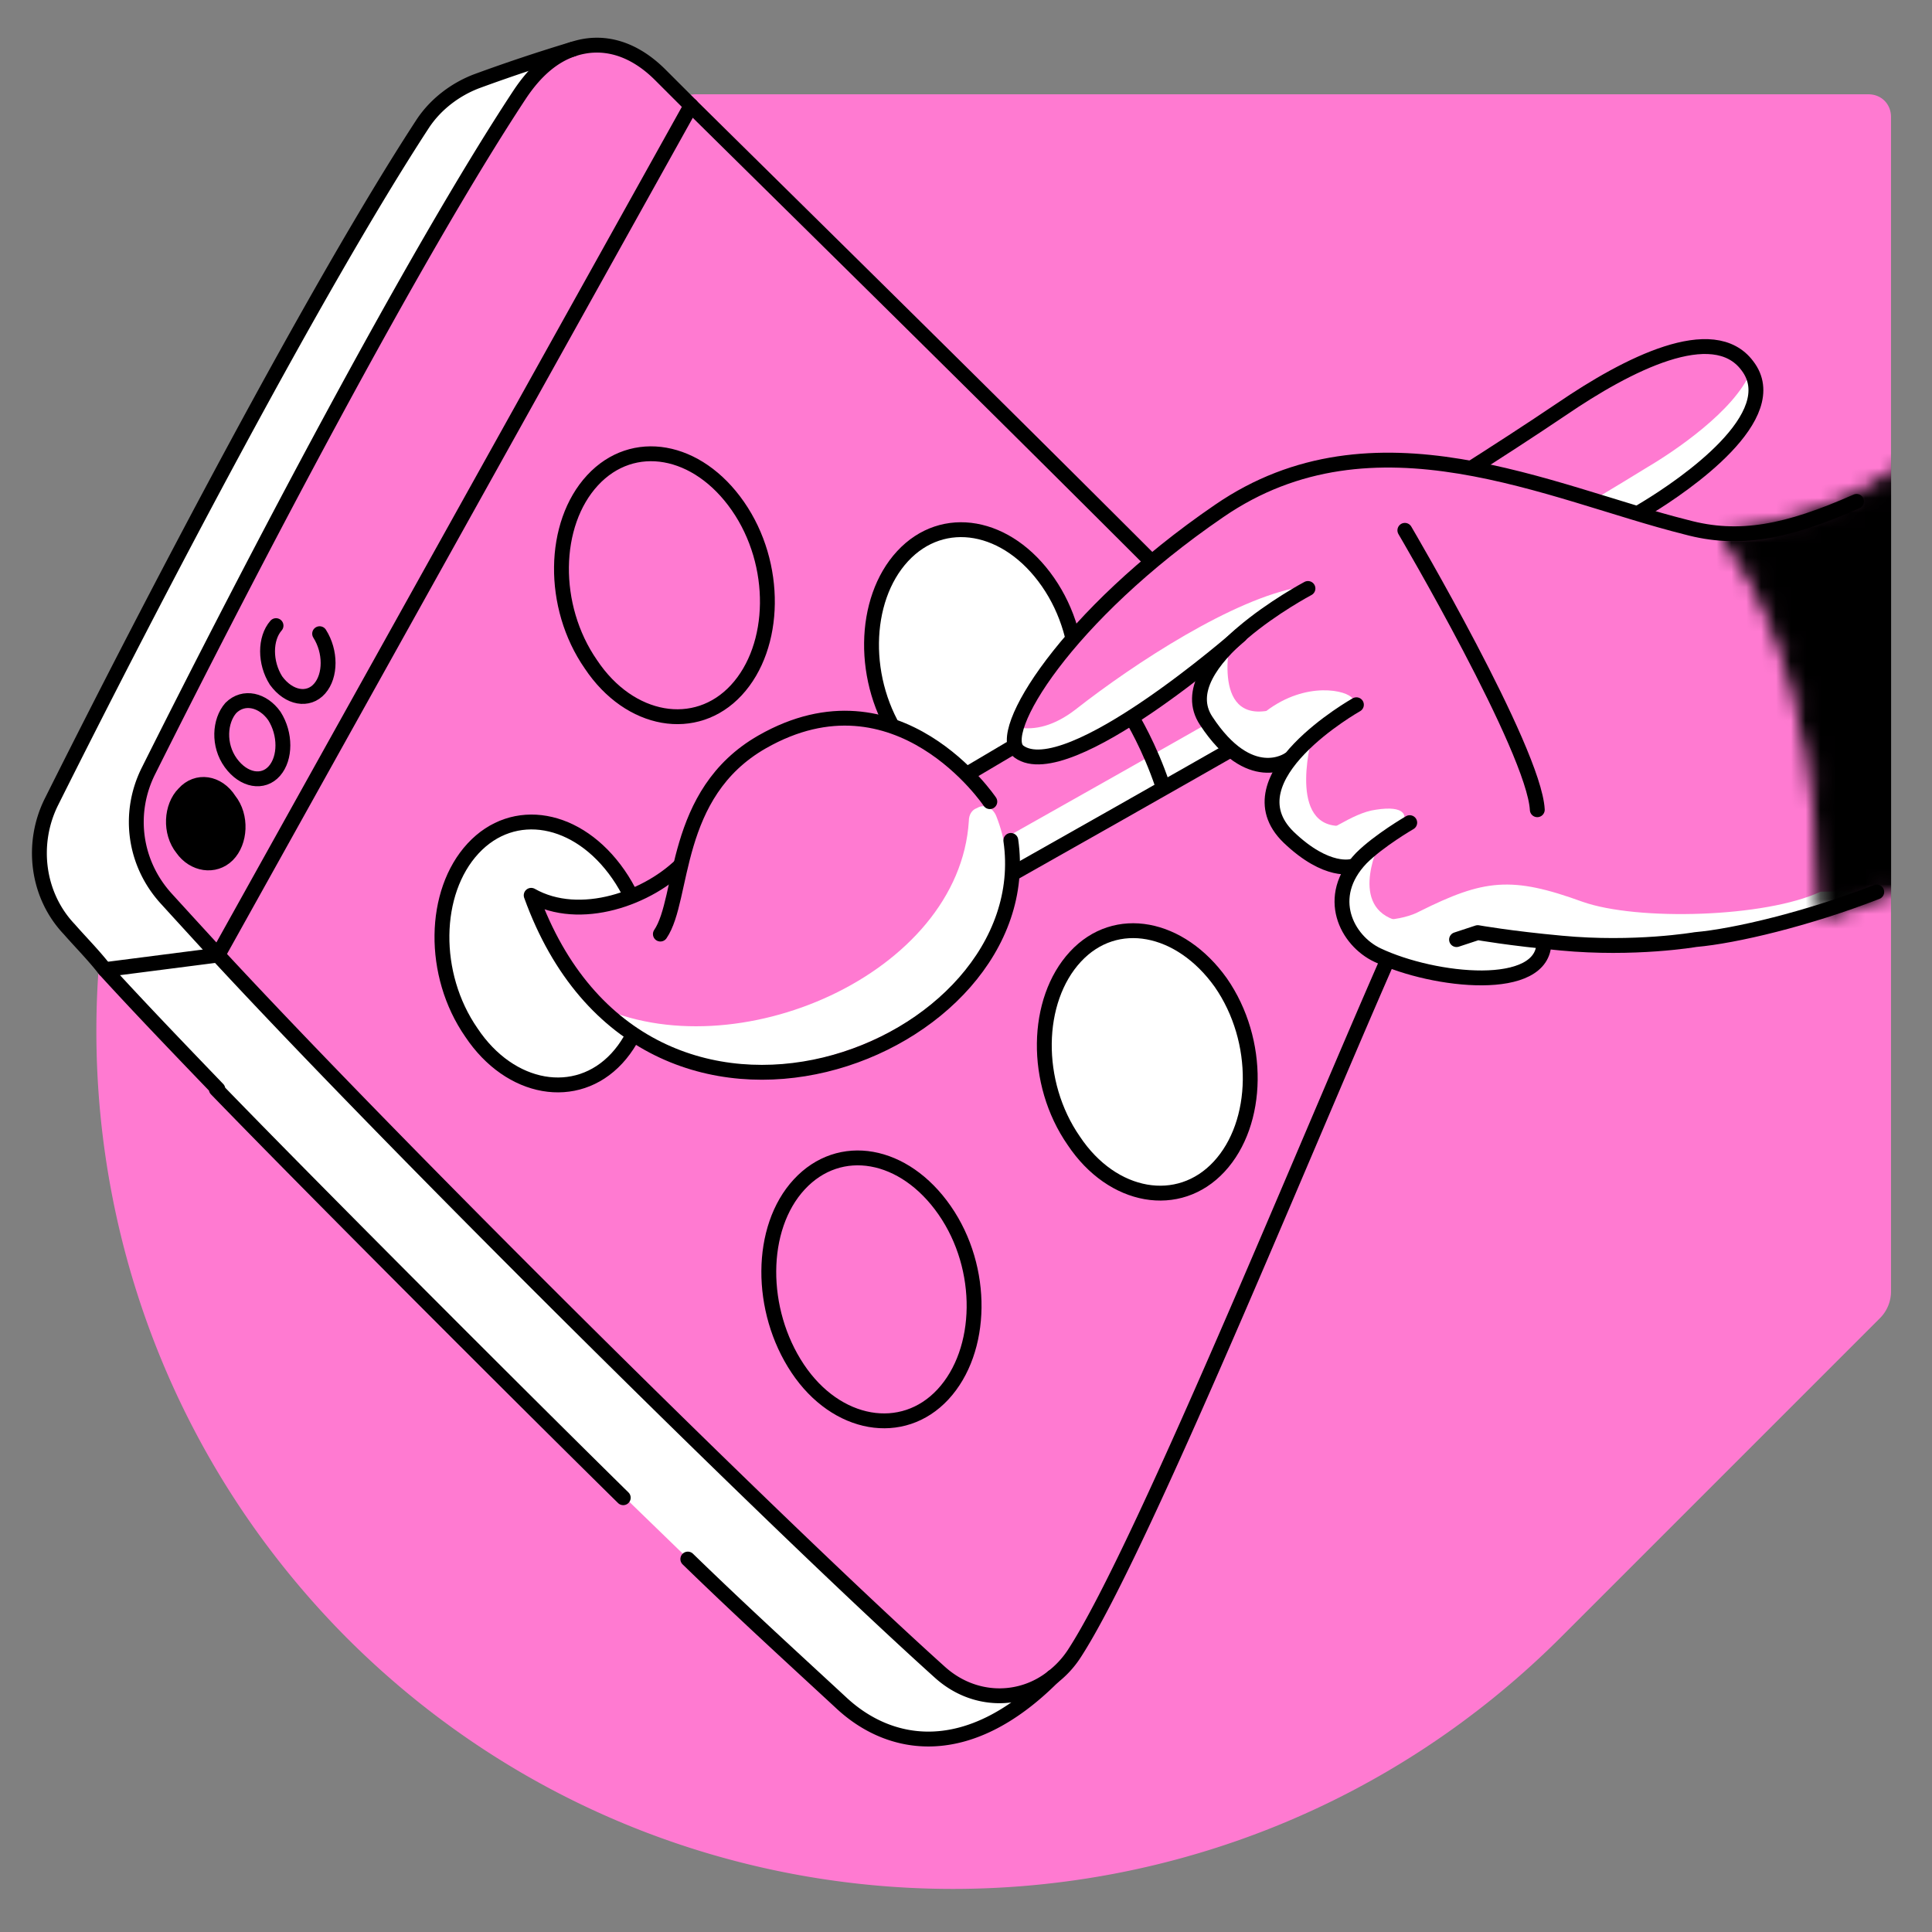 <svg xmlns="http://www.w3.org/2000/svg" width="130" height="130" fill="none"><rect width="100%" height="100%" fill="#808080" stroke="none"/><g clip-path="url(#a)"><path fill="#FF7AD1" d="M46.827 6.345c-.652 0-1.413.326-1.847.76L23.355 28.623C.861 51.116.861 87.628 23.355 110.23c22.494 22.494 59.007 22.494 81.609 0l21.516-21.516a2.54 2.54 0 0 0 .761-1.847V7.866c0-.869-.652-1.521-1.521-1.521z"/><path fill="#FF7AD1" d="m44.435 4.824 2.174 2.173-.109.109-31.84 57.16c-1.195-1.305-2.39-2.609-3.477-3.804-2.173-2.39-2.608-5.76-1.195-8.585C16.834 38.185 27.809 17.212 34.98 6.345c1.087-1.63 2.282-2.608 3.586-3.042 1.956-.87 4.13-.326 5.868 1.521M18.464 48.182c-.76-1.195-2.065-1.412-2.934-.543-.76.87-.87 2.5 0 3.695s2.065 1.412 2.934.543c.76-.87.76-2.5 0-3.695m-3.043 5.651c-.87-1.087-2.173-1.304-3.042-.435-.87.87-.87 2.5-.11 3.695.87 1.195 2.174 1.304 3.044.435.869-.978.978-2.608.108-3.695"/><path fill="#fff" d="M38.567 3.194c-1.304.434-2.608 1.521-3.586 3.042C27.81 17.212 16.834 38.185 9.988 51.768c-1.413 2.825-.978 6.303 1.195 8.585 1.087 1.195 2.282 2.5 3.478 3.803l-7.607.87c-.87-.87-1.63-1.848-2.39-2.717-2.174-2.39-2.609-5.76-1.196-8.585C10.314 40.25 21.289 19.277 28.46 8.301c.87-1.304 2.174-2.282 3.586-2.825 1.848-.652 4.673-1.739 6.52-2.282"/><path fill="#FF7AD1" d="M15.53 47.639c.762-.87 2.066-.652 2.935.543s.76 2.826 0 3.695c-.76.87-2.065.652-2.934-.543s-.76-2.826 0-3.695"/><path fill="#000" d="M12.378 53.398c.87-.869 2.282-.652 3.043.435.76 1.087.76 2.825-.109 3.695-.87.87-2.282.652-3.042-.435-.761-1.195-.761-2.825.108-3.695"/><path fill="#fff" d="M70.841 112.84c-5.76 5.759-10.975 4.781-14.235 1.738-11.193-10.106-37.382-36.186-49.553-49.335l7.607-.87c12.17 13.15 37.708 38.469 48.574 48.249 2.282 1.956 5.434 2.065 7.607.218"/><path stroke="#000" stroke-linecap="round" stroke-linejoin="round" stroke-miterlimit="10" d="M46.282 104.907c3.803 3.695 7.39 6.955 10.323 9.672 3.26 3.042 8.476 4.02 14.236-1.739M14.552 73.285c6.303 6.52 20.864 21.081 27.384 27.493M38.567 3.3a115 115 0 0 0-6.52 2.176c-1.412.544-2.716 1.522-3.586 2.826C21.29 19.277 10.314 40.25 3.468 53.942c-1.413 2.825-.978 6.303 1.195 8.585.76.87 1.63 1.739 2.39 2.716 2.283 2.5 4.89 5.217 7.608 8.042"/><path stroke="#000" stroke-linecap="round" stroke-linejoin="round" stroke-miterlimit="10" d="M94.531 61.983c-5.216 11.52-17.495 42.055-22.277 49.335a6.4 6.4 0 0 1-1.412 1.522c-2.174 1.738-5.325 1.738-7.607-.326-10.867-9.78-36.404-35.1-48.574-48.249-1.196-1.304-2.391-2.608-3.478-3.803-2.173-2.39-2.608-5.76-1.195-8.585C16.834 38.185 27.809 17.212 34.98 6.346c1.087-1.63 2.282-2.608 3.586-3.043 1.956-.652 4.021-.109 5.868 1.739l2.174 2.173c9.237 9.128 33.143 32.6 43.793 43.684"/><path stroke="#000" stroke-linecap="round" stroke-linejoin="round" stroke-miterlimit="10" d="m46.5 7.106-31.84 57.16-7.607.978"/><path stroke="#000" stroke-linecap="round" stroke-linejoin="round" stroke-miterlimit="10" d="M15.421 53.833c.87 1.087.76 2.826-.109 3.695-.869.87-2.282.652-3.042-.434-.87-1.087-.761-2.826.108-3.695.87-.978 2.282-.76 3.043.434M18.465 48.182c.76 1.196.76 2.826 0 3.695-.76.87-2.065.652-2.934-.543s-.76-2.826 0-3.695c.87-.87 2.173-.543 2.934.543M21.507 42.64c.76 1.196.76 2.826 0 3.695-.76.87-2.065.652-2.934-.543-.76-1.196-.76-2.826 0-3.695"/><path fill="#fff" stroke="#000" stroke-linecap="round" stroke-linejoin="round" stroke-miterlimit="10" d="M41.61 58.832c2.717 3.912 2.608 9.454-.108 12.388s-7.172 2.173-9.78-1.739c-2.717-3.912-2.609-9.454.108-12.388s7.064-2.173 9.78 1.739"/><path stroke="#000" stroke-linecap="round" stroke-linejoin="round" stroke-miterlimit="10" d="M49.652 34.055c2.717 3.912 2.608 9.454-.108 12.388s-7.172 2.174-9.78-1.738c-2.717-3.912-2.608-9.454.108-12.388s7.064-2.174 9.78 1.738"/><path fill="#fff" stroke="#000" stroke-linecap="round" stroke-linejoin="round" stroke-miterlimit="10" d="M82.142 66.113c2.717 3.912 2.608 9.454-.109 12.388s-7.172 2.173-9.78-1.74c-2.716-3.911-2.608-9.453.109-12.387s7.063-2.065 9.78 1.739M70.515 39.163c2.717 3.912 2.608 9.454-.108 12.388s-7.172 2.173-9.78-1.739c-2.717-3.912-2.608-9.454.108-12.388s7.064-2.173 9.78 1.739"/><path stroke="#000" stroke-linecap="round" stroke-linejoin="round" stroke-miterlimit="10" d="M63.561 81.435c2.717 3.912 2.608 9.453-.108 12.388-2.717 2.934-7.172 2.173-9.78-1.74-2.608-3.911-2.608-9.453.108-12.387s7.064-2.174 9.78 1.739"/><path fill="#FF7AD1" d="M105.072 27.535C88.989 38.402 47.587 62.31 47.587 62.31l4.238 5.65s43.14-24.124 59.006-33.795c2.5-1.521 9.346-6.194 6.738-9.563-2.282-3.043-8.042-.108-12.497 2.934"/><path fill="#fff" d="M110.831 31.448c-15.865 9.78-59.006 33.795-59.006 33.795L49 61.44c-.87.543-1.413.87-1.413.87l4.238 5.65s43.14-24.124 59.006-33.796c2.391-1.413 8.802-5.76 6.955-9.128-1.087 2.608-5.107 5.325-6.955 6.412"/><path stroke="#000" stroke-linecap="round" stroke-linejoin="round" stroke-miterlimit="10" d="M105.072 27.535C88.989 38.402 47.587 62.31 47.587 62.31l4.238 5.65s43.14-24.124 59.006-33.795c2.5-1.521 9.346-6.194 6.738-9.563-2.282-3.043-8.042-.108-12.497 2.934"/><path fill="#FF7AD1" d="M102.789 64.589c.326-.218.543-.545.543-.98-1.956-.219-3.26-.546-3.694-.546l-1.413.545c-.326.11-.652 0-.76-.327-.11-.327 0-.654.325-.762l1.522-.545h.326s2.499.545 6.302.871c5.542.545 10.107-.326 10.215-.326 2.717-.327 4.314-.743 8.986-2.595-.326-1.308-.548-3.908-.331-4.562-.869-.327-.16-.504-1.03-2.575-.869-1.852.525-3.78.743-4.544-.87-.218-2.391-.871-3.478-2.942-.869-1.525-.652-2.942-.217-3.814-1.087-.109-1.594-.878-2.355-2.621-.326-.872-1.542-2.278-1.216-3.041-1.521.218-2.74.212-4.044-.115a482 482 0 0 1-7.791-2.212c-8.15-2.506-15.511-4.423-23.77 1.244-8.15 5.339-12.876 11.213-13.093 14.155 0 .545.109.981.434 1.308 1.63 1.526 8.368-2.942 13.04-6.974 2.174-2.289 5.25-3.622 5.467-3.73.326-.11.836-.411.945-.193.109.327 0 .654-.217.763 0 0-2.282 1.198-4.238 2.942 0 .109-.109.218-.109.218-.217.218-.652.545-1.087.872-.76.762-1.304 1.525-1.412 2.397-.11.654-.11 1.199.326 1.743 2.608 3.814 4.672 2.616 4.781 2.507 1.739-2.18 4.455-3.705 4.673-3.814.326-.11.652 0 .76.218.109.327-1.205.737-1.422.846 0 0-3.794 2.75-4.12 5.583-.108.872.218 1.635.978 2.397 2.282 2.18 3.586 1.853 3.586 1.853h.109l.326-.327c1.195-1.308 3.26-2.397 3.369-2.506.326-.11.652-.11.76.218.109.326.109.653-.217.762 0 0-2.065 1.09-3.151 2.289-.87.98-1.304 1.961-1.087 3.05.217 1.09.978 2.071 2.065 2.616 3.477 1.635 8.15 1.744 9.671.654"/><path fill="#fff" d="M90.728 57.745h.108l.326-.326c1.413-.943 3.23-2.31 3.338-2.419 0 0 .14-.842-1.925-.516-1.63.218-3.369 1.74-4.781 2.065 1.956 1.522 2.934 1.196 2.934 1.196M87.5 39.5c-4.455.76-11.117 5.096-15.138 8.248-1.412 1.086-2.716 1.412-3.912 1.195 0 .543.109.978.435 1.304C70.515 51.768 77.327 48.02 82 44c1.304-1.304 4.413-3.74 5.5-4.5M86 51c.5.5 4.783-3.891 5-4-.326-.543-3.098-1.209-5.815.856-1.521 1.087-2.924 1.187-3.685.644 2.5 3.26 4.391 2.609 4.5 2.5M122.5 60c-3.695 1.739-12.322 1.983-16.017.678-4.781-1.738-6.629-1.52-10.976.653-.978.543-3.703 1.082-5.007-.33.217.977 1.022 2.456 2 3 3.586 1.738 8.658 1.676 10.18.698.326-.217.82-.764.82-1.199-1.956-.217-3.537-.322-3.972-.322l-1.319.217c-.326.109.109.326 0 0s-.326-.109 0-.217L99 62.5h.5s2.697.674 6.501 1c5.542.543 9.937-.865 10.046-.865 2.064-.218 5.216-1.196 8.693-2.608-.761-.11-1.261-.027-2.239-.027"/><path fill="#fff" d="m81.5 43 1.404-.578s-1.522 5.869 2.173 5.434 3.26 1.521 3.26 1.521-1.739 5.977 1.63 6.194c3.369.218 2.934.978 2.934.978s-2.173 4.238.87 5.325c3.042 1.087 1.52 2.39 1.52 2.39s-5.324-2.39-4.998-3.803 0-2.282 0-2.282S87 57.5 85.62 54.267c0-1.195.435-3.477-.434-3.586-.761-.108-4.686-1.18-4.186-5.18.326-1.74.5-2.5.5-2.5"/><path stroke="#000" stroke-linecap="round" stroke-linejoin="round" stroke-miterlimit="10" d="M94.858 55.354s-2.065 1.195-3.26 2.39c-2.5 2.608-.978 5.542 1.086 6.52 3.836 1.812 11.224 2.578 11.203-.875"/><path stroke="#000" stroke-linecap="round" stroke-linejoin="round" stroke-miterlimit="10" d="M126.282 60.017c-4.656 1.816-9.537 2.972-12.201 3.206 0 0-4.089.705-9.035.235-3.424-.313-5.612-.704-5.612-.704l-1.427.47M91.27 47.421s-8.694 4.89-4.564 8.911c2.608 2.5 4.294 1.956 4.294 1.956"/><path stroke="#000" stroke-linecap="round" stroke-linejoin="round" stroke-miterlimit="10" d="M88.01 39.597s-9.454 4.999-6.846 8.91c2.934 4.456 5.542 2.609 5.542 2.609"/><path stroke="#000" stroke-linecap="round" stroke-linejoin="round" stroke-miterlimit="10" d="M124.923 33.738c-4.673 2.065-7.898 2.708-11.484 1.73-9.128-2.282-20.973-8.259-31.405-1.087-10.323 7.063-15.105 14.996-13.475 16.191 3.26 2.391 14.888-7.824 14.888-7.824"/><path stroke="#000" stroke-linecap="round" stroke-linejoin="round" stroke-miterlimit="10" d="M94.53 35.685s8.694 14.78 8.911 18.8"/><path fill="#FF7AD1" d="M46.065 57.962c-2.39 2.5-7.063 4.13-10.323 2.282 7.606 21.082 34.339 10.541 32.274-3.694"/><path fill="#fff" d="M65.734 54.376c-.326.108-.543.434-.543.87-.652 10.322-15.757 16.843-25.103 12.387 10.106 10.324 31.84-.326 26.95-12.714-.217-.543-.76-.87-1.304-.543"/><path stroke="#000" stroke-linecap="round" stroke-linejoin="round" stroke-miterlimit="10" d="M46.065 57.962c-2.39 2.5-7.063 4.13-10.323 2.282 7.606 21.082 34.339 10.541 32.274-3.694"/><path fill="#FF7AD1" d="M66.603 53.941s-6.194-9.236-15.322-4.02c-6.085 3.477-5.216 10.54-6.846 12.931"/><path stroke="#000" stroke-linecap="round" stroke-linejoin="round" stroke-miterlimit="10" d="M66.603 53.941s-6.194-9.236-15.322-4.02c-6.085 3.477-5.216 10.54-6.846 12.931M76.165 48.29s1.195 1.957 2.065 4.565"/><mask id="b" width="23" height="37" x="115" y="25" maskUnits="userSpaceOnUse" style="mask-type:alpha"><path fill="#000" stroke="#000" stroke-linecap="round" stroke-linejoin="round" stroke-miterlimit="10" d="M116.483 36.337s6.411 7.172 6.411 24.885c12.171-4.238 14.018-5.65 14.018-5.65l-2.065-14.888-2.064-14.888c-.109.11-1.304 7.716-16.3 10.541"/></mask><g mask="url(#b)"><path fill="#000" d="M113.535 21.015h13.714V73.61h-13.714z"/></g></g><defs><clipPath id="a"><path fill="#fff" d="M0 0h130v130H0z"/></clipPath></defs></svg>
